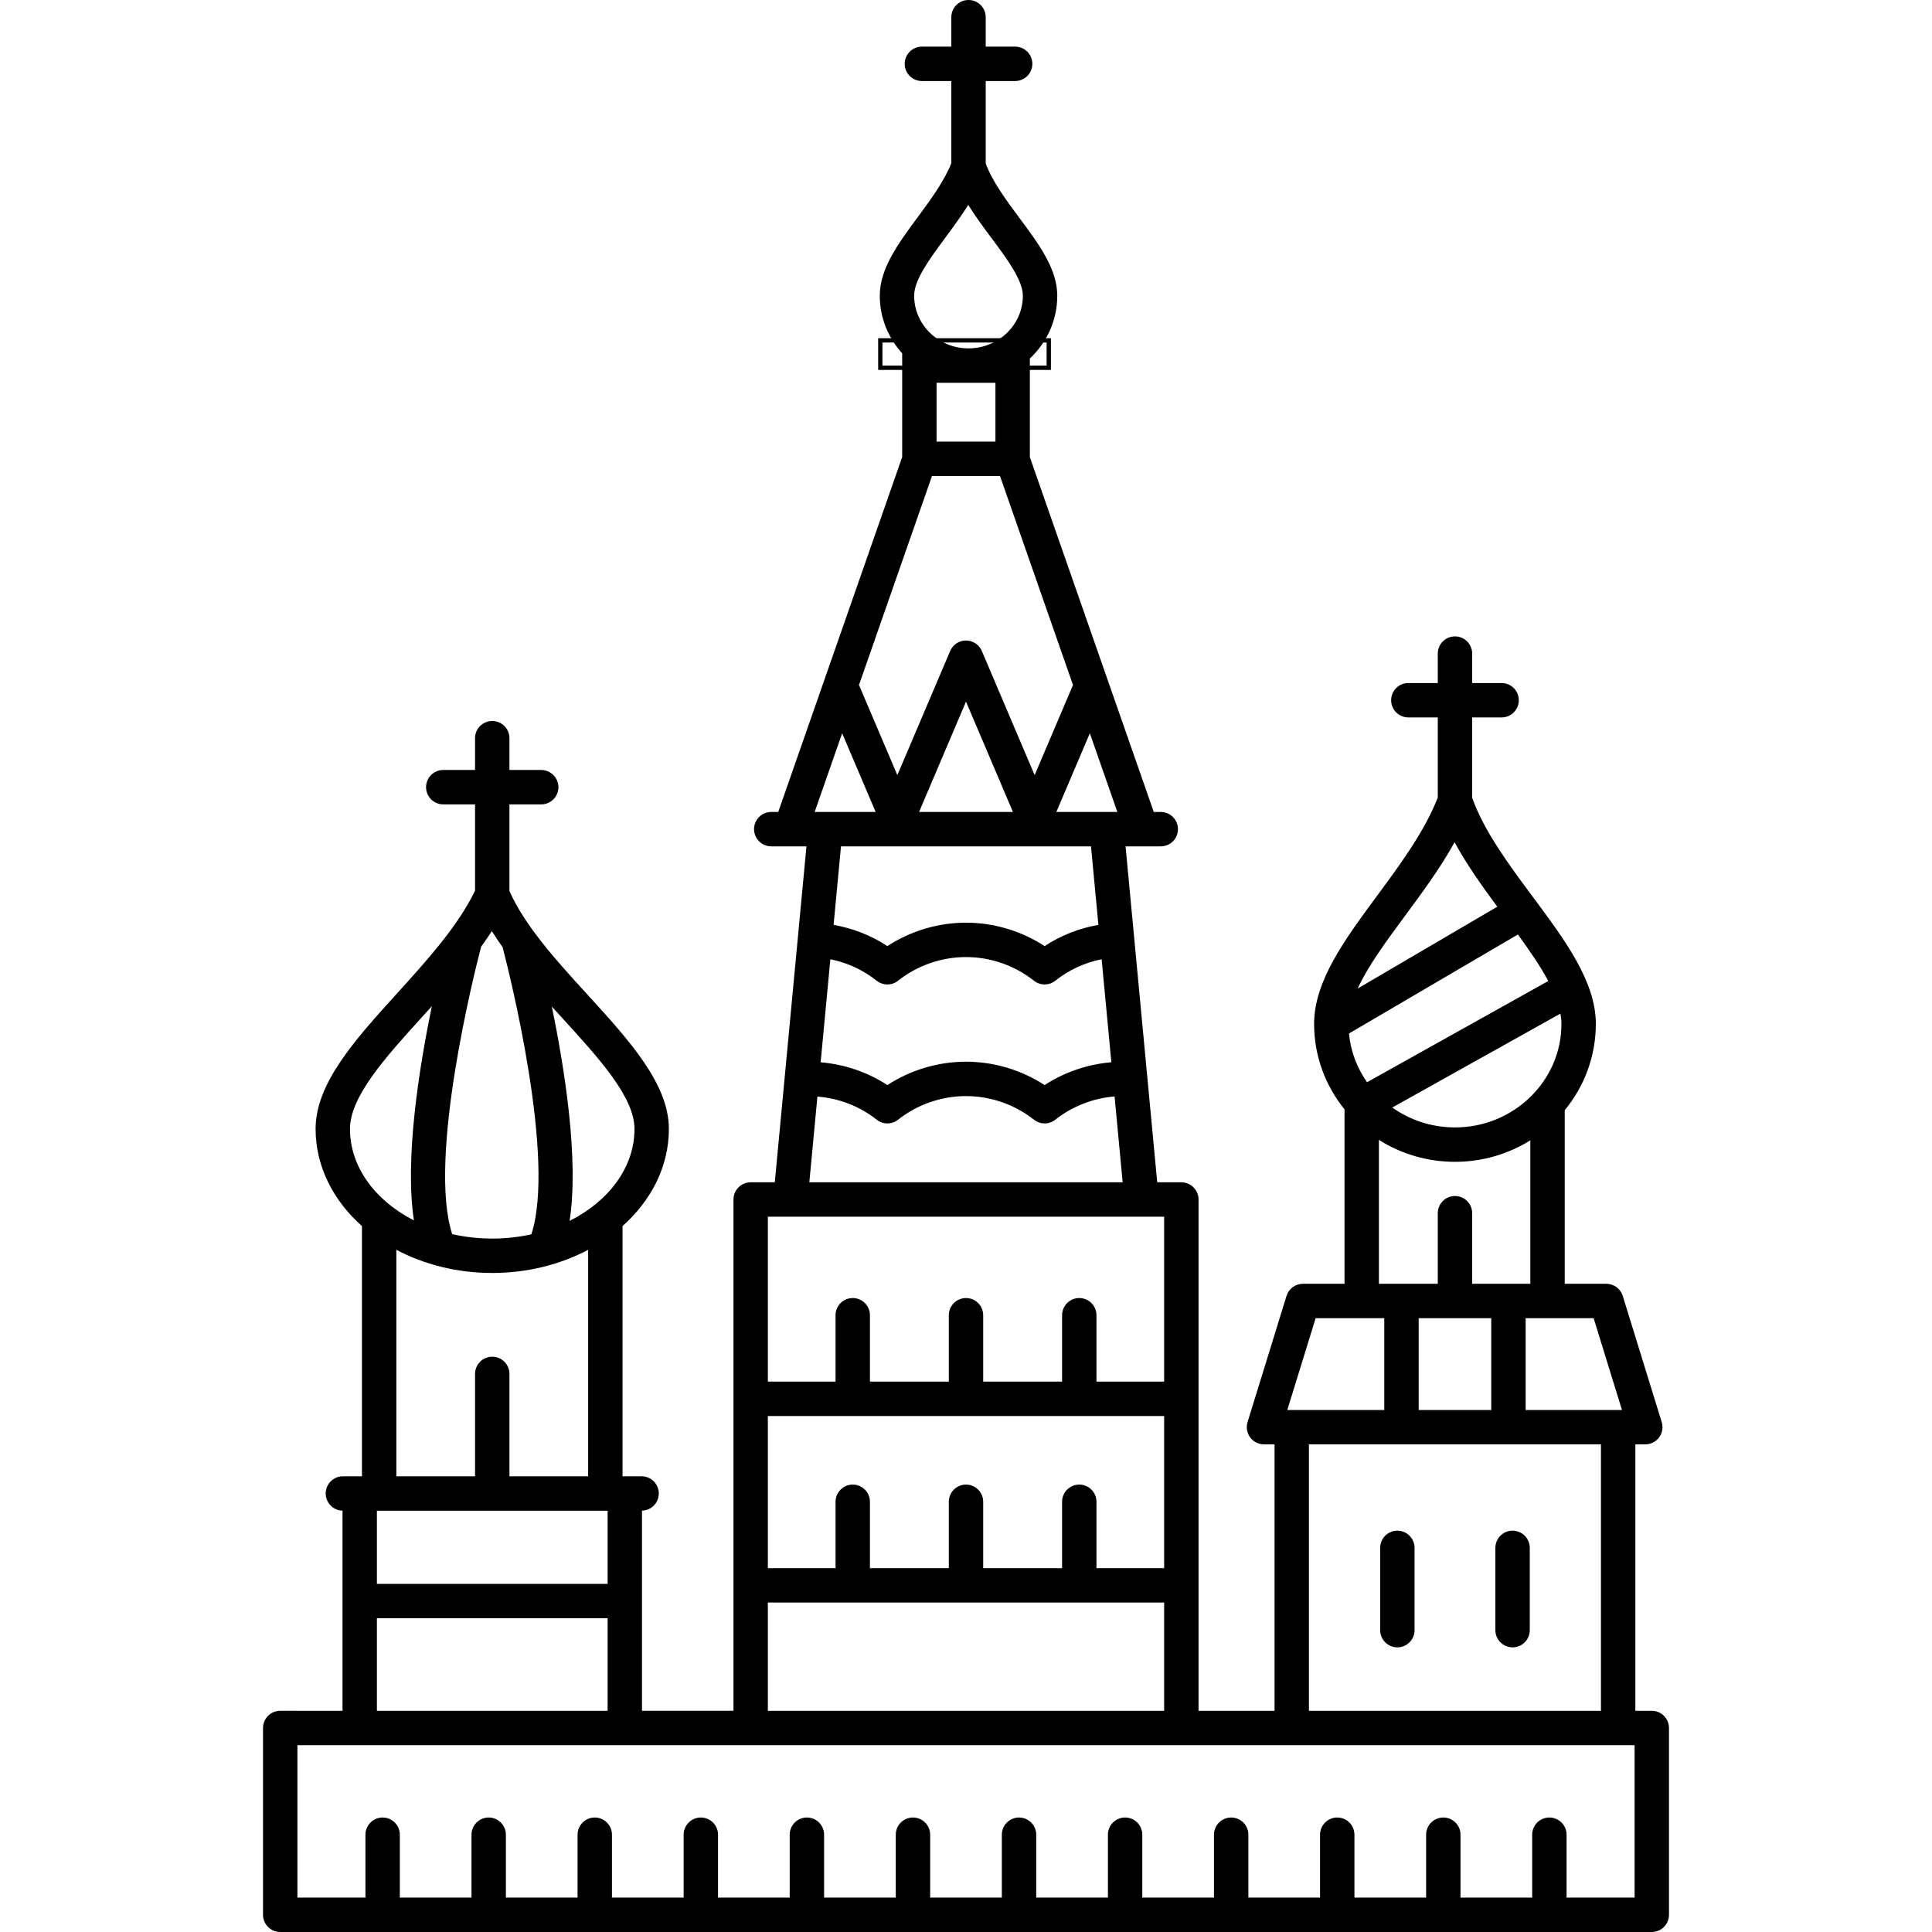 <?xml version="1.0" encoding="UTF-8"?> <!-- Generator: Adobe Illustrator 18.0.0, SVG Export Plug-In . SVG Version: 6.00 Build 0) --> <svg xmlns="http://www.w3.org/2000/svg" xmlns:xlink="http://www.w3.org/1999/xlink" id="Capa_1" x="0px" y="0px" viewBox="0 0 449.412 449.412" style="enable-background:new 0 0 449.412 449.412;" xml:space="preserve"> <g> <path d="M325.046,383.199c2.209,0,4-1.791,4-4v-19.142c0-2.209-1.791-4-4-4c-2.209,0-4,1.791-4,4v19.142 C321.046,381.408,322.837,383.199,325.046,383.199z"></path> <path d="M351.847,383.199c2.209,0,4-1.791,4-4v-19.142c0-2.209-1.791-4-4-4c-2.209,0-4,1.791-4,4v19.142 C347.847,381.408,349.638,383.199,351.847,383.199z"></path> <path d="M384.23,397.958h-3.823V335.98h2.31c1.27,0,2.465-0.603,3.219-1.625c0.754-1.022,0.978-2.342,0.604-3.555l-9.064-29.353 c-0.518-1.677-2.067-2.82-3.822-2.82h-9.675v-40.374c4.522-5.5,7.236-12.48,7.236-20.073c0-9.847-7.136-19.442-14.69-29.602 c-5.565-7.484-11.307-15.218-14.077-22.995v-18.698h6.848c2.209,0,4-1.791,4-4s-1.791-4-4-4h-6.848v-6.848c0-2.209-1.791-4-4-4 c-2.209,0-4,1.791-4,4v6.848h-6.848c-2.209,0-4,1.791-4,4s1.791,4,4,4h6.848v18.64c-3.079,7.888-8.679,15.482-14.107,22.833 c-7.539,10.208-14.66,19.85-14.66,29.822c0,7.501,2.651,14.403,7.074,19.872v40.576h-9.668c-1.755,0-3.305,1.144-3.822,2.82 l-9.063,29.353c-0.374,1.213-0.15,2.532,0.604,3.555c0.754,1.022,1.948,1.625,3.219,1.625h2.452v61.978h-17.678V279.022 c0-2.209-1.791-4-4-4h-5.611l-7.367-78.146h3.725h4.467c2.209,0,4-1.791,4-4s-1.791-4-4-4h-1.627l-28.83-82.55V83.394 c3.923-3.687,6.381-8.863,6.381-14.6c0-6.255-4.29-12.023-8.832-18.132c-3.089-4.153-6.26-8.441-7.812-12.631V18.848h6.848 c2.209,0,4-1.791,4-4s-1.791-4-4-4h-6.848V4c0-2.209-1.791-4-4-4s-4,1.791-4,4v6.848h-6.848c-2.209,0-4,1.791-4,4s1.791,4,4,4 h6.848v19.129c-1.723,4.267-4.819,8.48-7.832,12.561c-4.532,6.136-8.812,11.932-8.812,18.256c0,5.141,1.98,9.826,5.211,13.4v24.128 l-28.831,82.553h-1.626c-2.209,0-4,1.791-4,4s1.791,4,4,4h4.466h3.725l-7.366,78.146h-5.611c-2.209,0-4,1.791-4,4v118.936H149.34 v-46.56c2.164-0.052,3.905-1.814,3.905-3.99c0-2.209-1.791-4-4-4h-4.432v-58.206c6.69-5.961,10.778-13.891,10.778-22.586 c0-10.503-9.213-20.597-18.966-31.284c-7.16-7.845-14.545-15.949-18.123-24.078v-20.145h7.395c2.209,0,4-1.791,4-4s-1.791-4-4-4 h-7.395v-7.395c0-2.209-1.791-4-4-4s-4,1.791-4,4v7.395h-7.395c-2.209,0-4,1.791-4,4s1.791,4,4,4h7.395v20.077 c-3.973,8.249-11.177,16.209-18.161,23.912c-9.734,10.739-18.929,20.883-18.929,31.518c0,8.697,4.09,16.629,10.783,22.59v58.202 h-4.432c-2.209,0-4,1.791-4,4c0,2.179,1.744,3.943,3.912,3.991v46.559H65.182c-2.209,0-4,1.791-4,4v43.454c0,2.209,1.791,4,4,4 H384.23c2.209,0,4-1.791,4-4v-43.454C388.23,399.749,386.439,397.958,384.23,397.958z M370.701,306.628l6.593,21.353h-22.405 v-21.353H370.701z M338.447,278.209c-2.209,0-4,1.791-4,4v16.419h-13.693v-33.471c5.108,3.221,11.179,5.1,17.693,5.1 c6.446,0,12.457-1.839,17.531-4.998v33.369h-13.531v-16.419C342.447,280,340.656,278.209,338.447,278.209z M330.004,306.628h16.885 v21.353h-16.885V306.628z M372.407,335.984v61.974h-67.933v-61.974H372.407z M363.214,238.181c0,13.275-11.11,24.076-24.768,24.076 c-5.448,0-10.487-1.723-14.581-4.631l39.117-21.846C363.126,236.595,363.214,237.397,363.214,238.181z M326.775,213.11 c4.085-5.53,8.267-11.192,11.585-17.194c2.801,5.172,6.345,10.14,9.934,14.996l-32.482,19.038 C318.236,224.686,322.422,219.005,326.775,213.11z M353.079,217.38c2.73,3.739,5.235,7.367,7.072,10.819l-42.156,23.543 c-2.314-3.287-3.809-7.157-4.206-11.333L353.079,217.38z M306.036,306.628h15.968v21.353h-22.56L306.036,306.628z M259.91,188.876 h-2.486h-11.703l7.794-18.313L259.91,188.876z M253.783,196.876l1.722,18.265c-4.47,0.778-8.709,2.441-12.514,4.932 c-5.411-3.527-11.799-5.443-18.285-5.443c-6.487,0-12.874,1.916-18.286,5.443c-3.805-2.49-8.044-4.154-12.514-4.932l1.722-18.265 H253.783z M213.786,188.876l10.921-25.664l10.92,25.664H213.786z M203.935,228.133c0.728,0.576,1.605,0.864,2.483,0.864 c0.878,0,1.757-0.288,2.485-0.865c4.476-3.549,10.088-5.503,15.803-5.503c5.714,0,11.327,1.954,15.804,5.503 c1.454,1.153,3.512,1.154,4.968,0.001c3.182-2.52,6.856-4.211,10.781-4.996l2.259,23.959c-5.523,0.464-10.883,2.291-15.523,5.309 c-5.415-3.522-11.804-5.436-18.288-5.436c-6.484,0-12.872,1.913-18.286,5.435c-4.656-3.036-9.991-4.837-15.527-5.294l2.26-23.972 C197.078,223.921,200.752,225.613,203.935,228.133z M219.894,55.29c1.826-2.473,3.685-4.989,5.336-7.62 c1.664,2.672,3.575,5.241,5.452,7.766c3.566,4.795,7.252,9.752,7.252,13.358c0,6.751-5.672,12.244-12.644,12.244 c-6.972,0-12.644-5.493-12.644-12.244C212.647,65.104,216.167,60.337,219.894,55.29z M231.554,89.038v13.695h-13.695V89.038 H231.554z M216.792,110.733h15.827l16.976,48.609l-8.922,20.964l-12.287-28.878c-0.628-1.475-2.077-2.434-3.681-2.434 c-1.604,0-3.053,0.958-3.681,2.434l-12.288,28.877l-8.922-20.964L216.792,110.733z M195.897,170.563l7.794,18.313h-11.703h-2.486 L195.897,170.563z M190.142,255.08c5.014,0.396,9.82,2.237,13.794,5.38c1.454,1.149,3.509,1.152,4.962,0.001 c4.481-3.542,10.095-5.493,15.808-5.493c5.712,0,11.326,1.951,15.808,5.493c0.727,0.575,1.604,0.862,2.48,0.862 c0.877,0,1.754-0.287,2.48-0.862c3.95-3.123,8.784-5.004,13.793-5.407l1.882,19.965h-72.887L190.142,255.08z M178.616,283.022 h92.181v38.364h-15.742v-15.442c0-2.209-1.791-4-4-4s-4,1.791-4,4v15.442h-18.348v-15.442c0-2.209-1.791-4-4-4s-4,1.791-4,4v15.442 h-18.348v-15.442c0-2.209-1.791-4-4-4s-4,1.791-4,4v15.442h-15.743V283.022z M178.616,329.387h92.181v35.391h-15.742v-15.442 c0-2.209-1.791-4-4-4s-4,1.791-4,4v15.442h-18.348v-15.442c0-2.209-1.791-4-4-4s-4,1.791-4,4v15.442h-18.348v-15.442 c0-2.209-1.791-4-4-4s-4,1.791-4,4v15.442h-15.743V329.387z M178.616,372.777h92.181v25.181h-92.181V372.777z M130.716,236.726 c8.679,9.509,16.876,18.489,16.876,25.891c0,8.947-6.018,16.826-15.095,21.377c2.192-14.152-1.095-35.156-4.137-49.855 C129.145,235.004,129.931,235.866,130.716,236.726z M87.675,368.432v-17.018h53.666v17.018H87.675z M141.34,376.432v21.526H87.675 v-21.526H141.34z M114.504,315.591c-2.209,0-4,1.791-4,4v23.817H92.195v-52.686c6.429,3.402,14.087,5.388,22.307,5.388 c8.222,0,15.881-1.986,22.311-5.39v52.688h-18.309v-23.817C118.504,317.382,116.713,315.591,114.504,315.591z M111.916,220.226 c0.865-1.205,1.706-2.417,2.489-3.648c0.778,1.262,1.628,2.507,2.507,3.746c1.713,6.556,12.395,49.311,6.693,66.798 c-2.894,0.639-5.946,0.989-9.103,0.989c-3.235,0-6.36-0.366-9.318-1.036C99.486,269.468,110.289,226.435,111.916,220.226z M81.412,262.616c0-7.549,8.188-16.581,16.856-26.145c0.73-0.805,1.462-1.613,2.193-2.424c-3.038,14.664-6.337,35.657-4.176,49.836 C87.332,279.316,81.412,271.491,81.412,262.616z M380.23,441.412h-15.822V426.78c0-2.209-1.791-4-4-4c-2.209,0-4,1.791-4,4v14.632 h-16.673V426.78c0-2.209-1.791-4-4-4s-4,1.791-4,4v14.632h-16.673V426.78c0-2.209-1.791-4-4-4c-2.209,0-4,1.791-4,4v14.632h-16.673 V426.78c0-2.209-1.791-4-4-4c-2.209,0-4,1.791-4,4v14.632h-16.673V426.78c0-2.209-1.791-4-4-4c-2.209,0-4,1.791-4,4v14.632h-16.674 V426.78c0-2.209-1.791-4-4-4s-4,1.791-4,4v14.632h-16.673V426.78c0-2.209-1.791-4-4-4c-2.209,0-4,1.791-4,4v14.632h-16.673V426.78 c0-2.209-1.791-4-4-4s-4,1.791-4,4v14.632h-16.673V426.78c0-2.209-1.791-4-4-4c-2.209,0-4,1.791-4,4v14.632h-16.673V426.78 c0-2.209-1.791-4-4-4s-4,1.791-4,4v14.632h-16.673V426.78c0-2.209-1.791-4-4-4c-2.209,0-4,1.791-4,4v14.632H93.005V426.78 c0-2.209-1.791-4-4-4c-2.209,0-4,1.791-4,4v14.632H69.182v-35.454H380.23V441.412z"></path> </g> <rect x="204.772" y="79.172" style="fill:none;stroke:rgb(0,0,0);stroke-miterlimit:10;" width="39.188" height="6.375"></rect> <g> </g> <g> </g> <g> </g> <g> </g> <g> </g> <g> </g> <g> </g> <g> </g> <g> </g> <g> </g> <g> </g> <g> </g> <g> </g> <g> </g> <g> </g> </svg> 